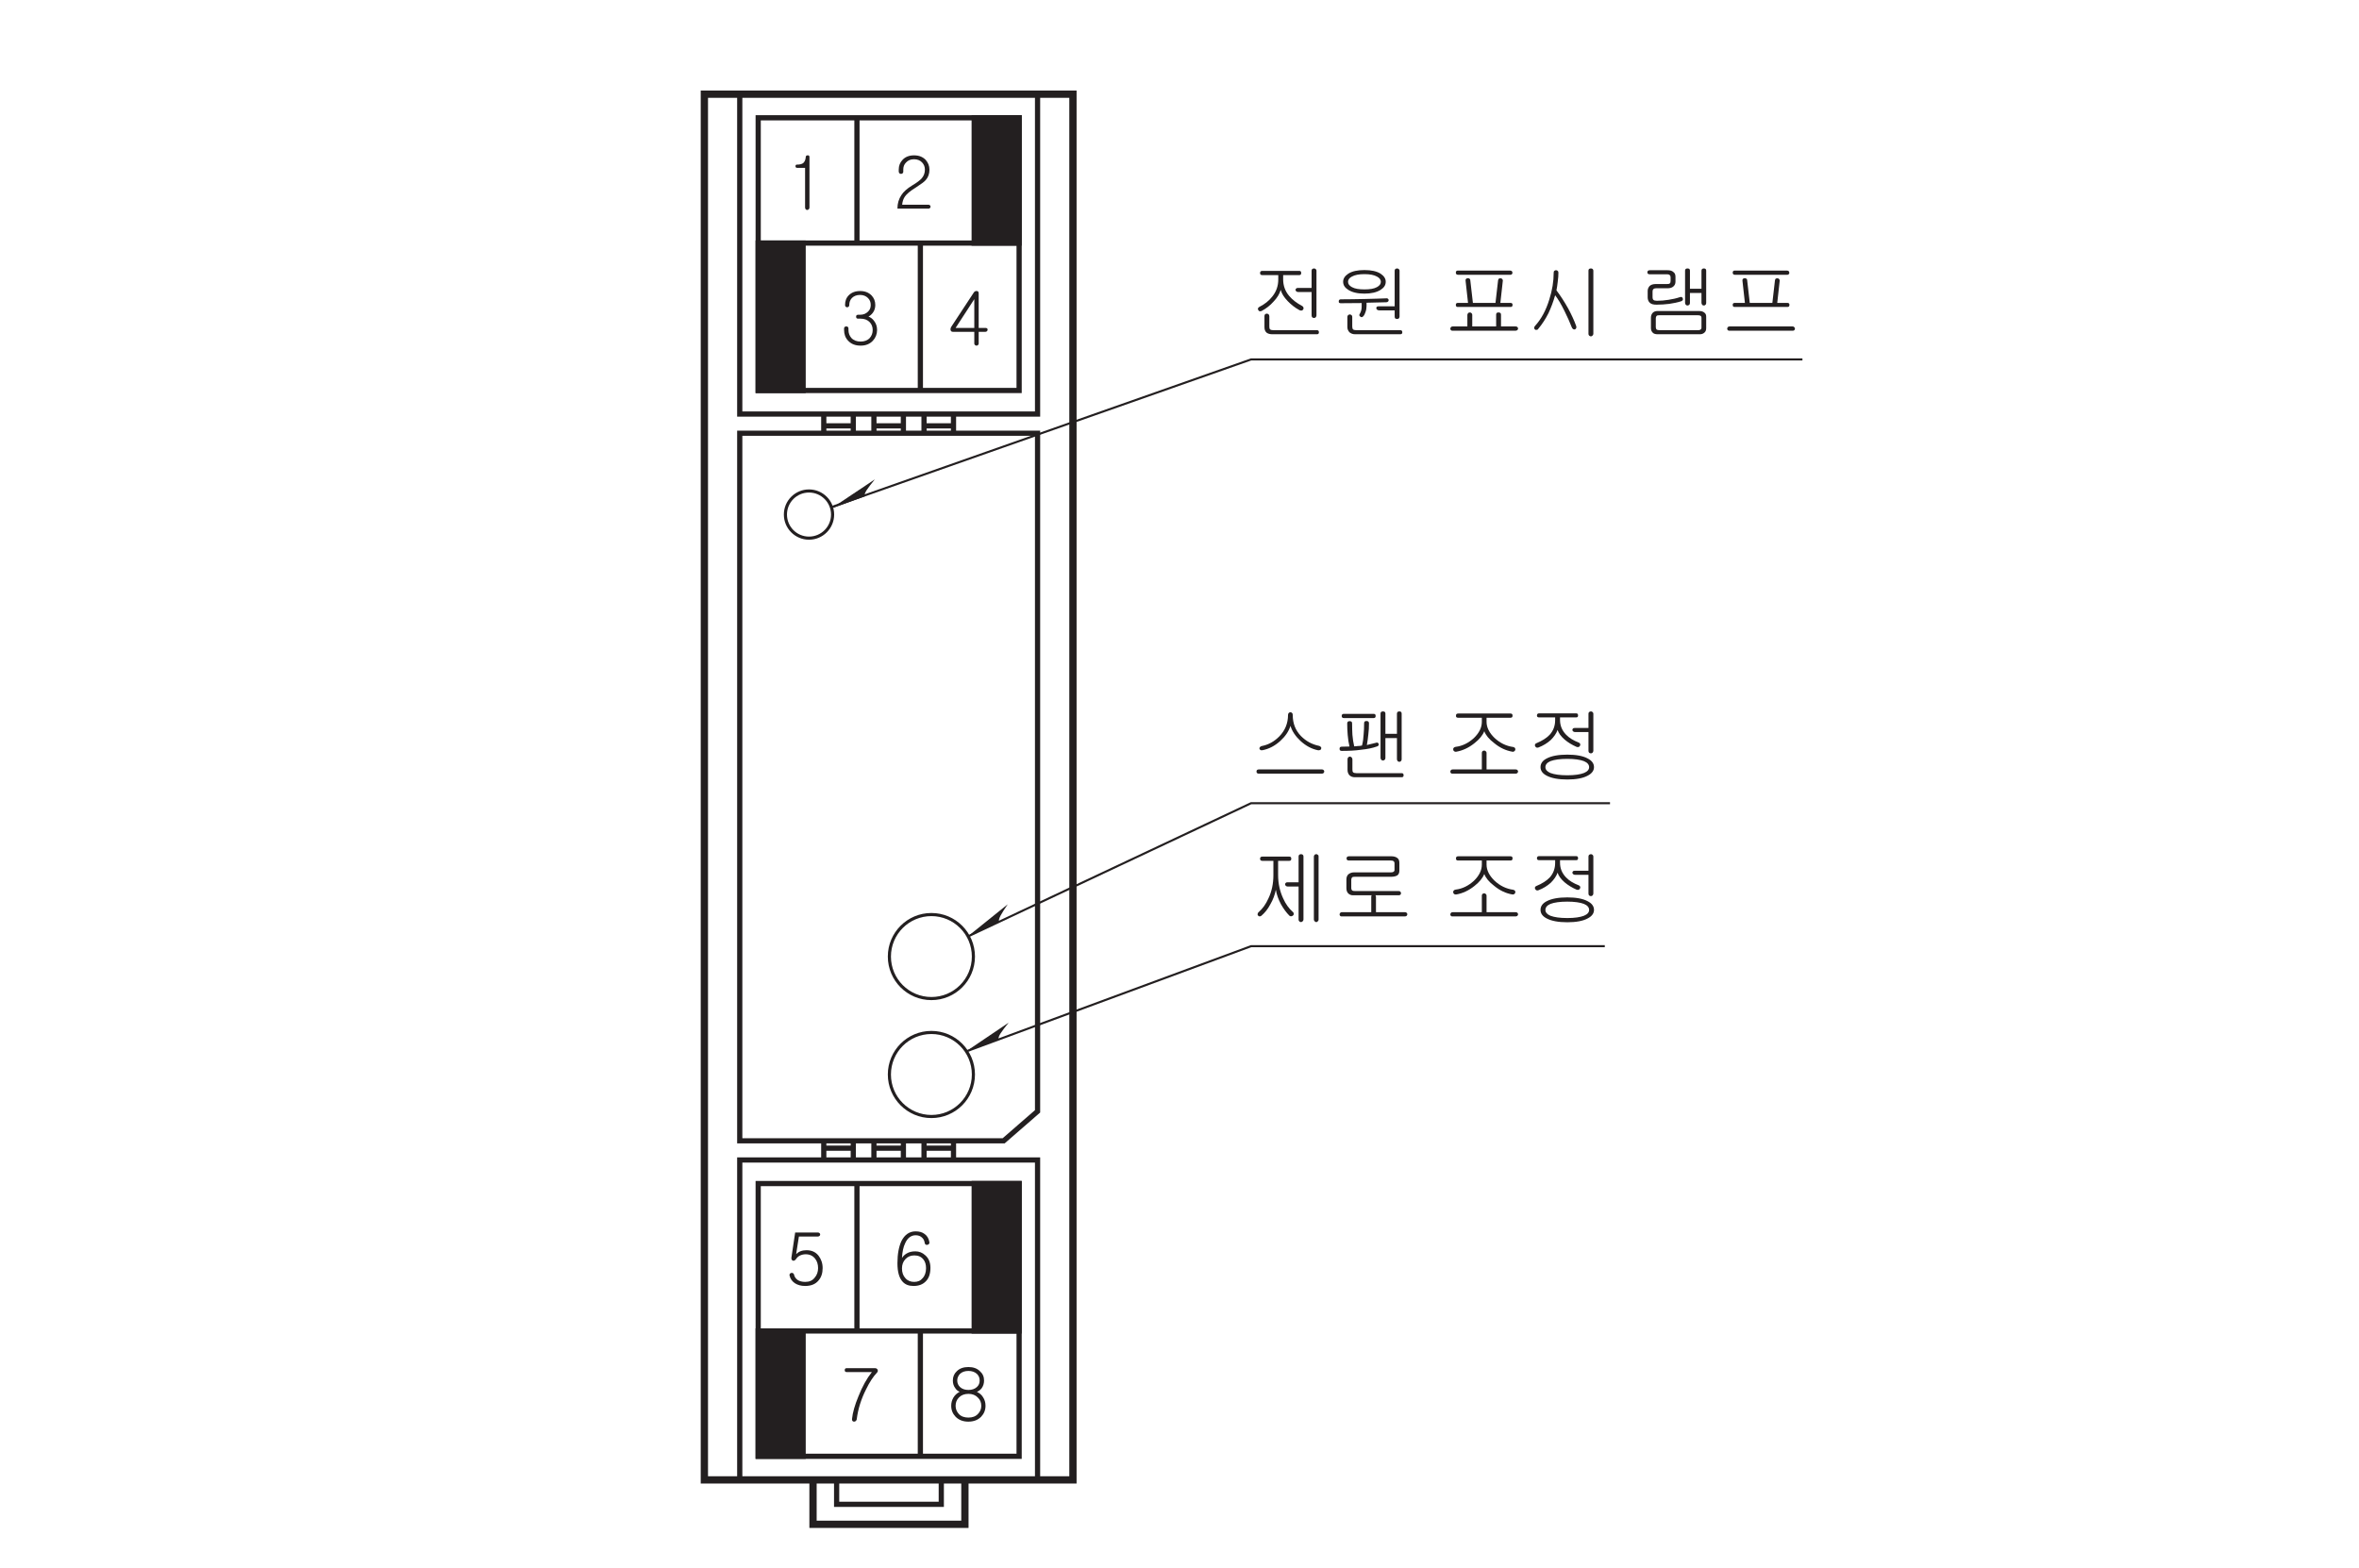 <?xml version="1.0" encoding="UTF-8"?>
<svg xmlns="http://www.w3.org/2000/svg" xmlns:xlink="http://www.w3.org/1999/xlink" width="226.77pt" height="150.73pt" viewBox="0 0 226.77 150.73" version="1.2">
<defs>
<g>
<symbol overflow="visible" id="glyph0-0">
<path style="stroke:none;" d="M 1.594 -0.469 L 6.391 -0.469 L 6.391 -5.266 L 1.594 -5.266 Z M 6.781 -0.078 L 1.203 -0.078 L 1.203 -5.656 L 6.781 -5.656 Z M 6.781 -0.078 "/>
</symbol>
<symbol overflow="visible" id="glyph0-1">
<path style="stroke:none;" d="M 3.844 -5.984 C 3.875 -6.016 3.938 -6.047 4 -6.047 C 4.062 -6.047 4.109 -6.016 4.141 -5.984 C 4.203 -5.938 4.219 -5.859 4.219 -5.781 C 4.219 -4.969 4.484 -4.297 5.016 -3.75 C 5.5 -3.266 6.062 -2.953 6.75 -2.812 C 6.812 -2.797 6.875 -2.766 6.922 -2.703 C 6.969 -2.656 6.969 -2.609 6.953 -2.562 C 6.953 -2.484 6.922 -2.453 6.859 -2.422 C 6.797 -2.391 6.719 -2.375 6.641 -2.391 C 6.031 -2.516 5.484 -2.812 4.969 -3.281 C 4.484 -3.734 4.156 -4.219 4 -4.734 C 3.828 -4.203 3.516 -3.734 3.016 -3.281 C 2.5 -2.812 1.938 -2.516 1.297 -2.391 C 1.219 -2.375 1.156 -2.391 1.109 -2.422 C 1.062 -2.453 1.031 -2.484 1.016 -2.547 C 1.016 -2.609 1.031 -2.656 1.062 -2.688 C 1.109 -2.75 1.172 -2.781 1.25 -2.797 C 1.891 -2.922 2.453 -3.234 2.938 -3.734 C 3.484 -4.297 3.766 -4.984 3.766 -5.797 C 3.766 -5.875 3.797 -5.938 3.844 -5.984 Z M 7.188 -0.484 C 7.219 -0.453 7.25 -0.406 7.25 -0.344 C 7.25 -0.297 7.219 -0.25 7.188 -0.203 C 7.141 -0.172 7.094 -0.141 7.031 -0.141 L 0.969 -0.141 C 0.812 -0.141 0.734 -0.203 0.734 -0.344 C 0.734 -0.484 0.812 -0.547 0.969 -0.547 L 7.016 -0.547 C 7.094 -0.547 7.141 -0.531 7.188 -0.484 Z M 7.188 -0.484 "/>
</symbol>
<symbol overflow="visible" id="glyph0-2">
<path style="stroke:none;" d="M 4.203 -5.688 C 4.203 -5.547 4.141 -5.484 4 -5.484 L 1.156 -5.484 C 1.016 -5.484 0.938 -5.547 0.938 -5.688 C 0.938 -5.828 1.016 -5.891 1.156 -5.891 L 4 -5.891 C 4.141 -5.891 4.203 -5.828 4.203 -5.688 Z M 1.688 -5.188 C 1.859 -5.188 1.938 -5.125 1.938 -4.984 C 1.938 -4.578 1.953 -4.219 1.969 -3.875 C 2 -3.484 2.062 -3.109 2.141 -2.766 C 2.25 -2.766 2.359 -2.781 2.484 -2.797 C 2.625 -2.797 2.75 -2.812 2.891 -2.844 C 2.984 -3.203 3.031 -3.562 3.047 -3.906 C 3.078 -4.219 3.094 -4.578 3.094 -5 C 3.094 -5.141 3.172 -5.203 3.328 -5.203 C 3.484 -5.203 3.562 -5.125 3.562 -4.984 C 3.562 -4.609 3.547 -4.25 3.5 -3.922 C 3.469 -3.594 3.422 -3.25 3.359 -2.891 L 3.594 -2.953 C 3.75 -2.984 3.859 -3.016 3.922 -3.031 C 4.031 -3.062 4.141 -3.078 4.234 -3.109 C 4.297 -3.141 4.359 -3.141 4.406 -3.109 C 4.453 -3.078 4.484 -3.047 4.5 -2.984 C 4.5 -2.938 4.5 -2.891 4.469 -2.844 C 4.438 -2.797 4.391 -2.766 4.312 -2.75 C 3.922 -2.609 3.422 -2.5 2.797 -2.438 C 2.25 -2.359 1.625 -2.328 0.953 -2.328 C 0.797 -2.328 0.734 -2.391 0.734 -2.531 C 0.734 -2.672 0.797 -2.734 0.953 -2.734 L 1.688 -2.75 C 1.609 -3.094 1.547 -3.453 1.516 -3.859 C 1.484 -4.219 1.469 -4.594 1.469 -4.969 C 1.469 -5.109 1.547 -5.188 1.688 -5.188 Z M 6.484 -6.125 C 6.641 -6.125 6.703 -6.047 6.703 -5.906 L 6.703 -1.531 C 6.703 -1.453 6.688 -1.391 6.625 -1.344 C 6.594 -1.297 6.547 -1.281 6.484 -1.281 C 6.422 -1.281 6.359 -1.297 6.328 -1.344 C 6.281 -1.391 6.25 -1.438 6.25 -1.531 L 6.25 -3.562 L 5.141 -3.562 L 5.141 -1.656 C 5.141 -1.578 5.125 -1.516 5.062 -1.469 C 5.016 -1.422 4.969 -1.406 4.906 -1.406 C 4.844 -1.406 4.797 -1.422 4.75 -1.469 C 4.703 -1.516 4.672 -1.578 4.672 -1.656 L 4.672 -5.922 C 4.672 -6.062 4.766 -6.125 4.906 -6.125 C 5.062 -6.125 5.141 -6.062 5.141 -5.922 L 5.141 -3.969 L 6.25 -3.969 L 6.25 -5.906 C 6.25 -6.047 6.328 -6.125 6.484 -6.125 Z M 1.969 -0.547 C 1.969 -0.406 1.984 -0.312 2.047 -0.266 C 2.094 -0.219 2.203 -0.188 2.344 -0.188 L 6.703 -0.188 C 6.828 -0.188 6.891 -0.125 6.891 0.016 C 6.891 0.141 6.828 0.203 6.703 0.203 L 2.203 0.203 C 1.984 0.203 1.828 0.141 1.688 0.016 C 1.562 -0.125 1.5 -0.281 1.5 -0.516 L 1.5 -1.516 C 1.5 -1.594 1.516 -1.656 1.562 -1.703 C 1.609 -1.75 1.656 -1.781 1.734 -1.781 C 1.781 -1.781 1.844 -1.75 1.891 -1.703 C 1.938 -1.656 1.969 -1.594 1.969 -1.516 Z M 1.969 -0.547 "/>
</symbol>
<symbol overflow="visible" id="glyph0-3">
<path style="stroke:none;" d=""/>
</symbol>
<symbol overflow="visible" id="glyph0-4">
<path style="stroke:none;" d="M 6.719 -5.719 C 6.719 -5.578 6.656 -5.516 6.516 -5.516 L 4.219 -5.516 L 4.219 -5.125 C 4.219 -4.578 4.484 -4.062 4.984 -3.578 C 5.5 -3.094 6.094 -2.797 6.781 -2.703 C 6.844 -2.688 6.906 -2.656 6.953 -2.609 C 6.984 -2.562 6.984 -2.5 6.984 -2.438 C 6.969 -2.375 6.938 -2.328 6.891 -2.297 C 6.828 -2.25 6.781 -2.234 6.703 -2.25 C 6.078 -2.359 5.5 -2.625 4.953 -3.078 C 4.453 -3.453 4.141 -3.844 4 -4.219 C 3.844 -3.828 3.531 -3.438 3.047 -3.062 C 2.5 -2.625 1.922 -2.359 1.312 -2.25 C 1.234 -2.234 1.156 -2.25 1.109 -2.297 C 1.047 -2.328 1.031 -2.375 1.016 -2.438 C 1 -2.5 1.016 -2.562 1.047 -2.609 C 1.094 -2.672 1.156 -2.703 1.25 -2.719 C 1.906 -2.797 2.484 -3.094 3 -3.562 C 3.516 -4.062 3.766 -4.578 3.766 -5.125 L 3.766 -5.516 L 1.484 -5.516 C 1.344 -5.516 1.266 -5.578 1.281 -5.719 C 1.281 -5.859 1.344 -5.922 1.5 -5.922 L 6.516 -5.922 C 6.656 -5.922 6.719 -5.859 6.719 -5.719 Z M 3.844 -2.312 C 3.875 -2.344 3.938 -2.359 4 -2.359 C 4.062 -2.359 4.109 -2.328 4.141 -2.297 C 4.203 -2.25 4.219 -2.203 4.219 -2.125 L 4.219 -0.547 L 7.016 -0.547 C 7.094 -0.547 7.141 -0.531 7.188 -0.484 C 7.219 -0.453 7.25 -0.406 7.25 -0.344 C 7.25 -0.297 7.219 -0.25 7.188 -0.203 C 7.141 -0.172 7.094 -0.141 7.031 -0.141 L 0.906 -0.141 C 0.844 -0.141 0.812 -0.172 0.781 -0.203 C 0.75 -0.25 0.734 -0.297 0.734 -0.344 C 0.75 -0.406 0.766 -0.453 0.797 -0.484 C 0.844 -0.531 0.891 -0.547 0.969 -0.547 L 3.766 -0.547 L 3.766 -2.156 C 3.766 -2.219 3.797 -2.281 3.844 -2.312 Z M 3.844 -2.312 "/>
</symbol>
<symbol overflow="visible" id="glyph0-5">
<path style="stroke:none;" d="M 5.031 -5.734 C 5.031 -5.609 4.969 -5.547 4.844 -5.547 L 3.297 -5.547 L 3.297 -5.297 C 3.297 -4.766 3.484 -4.297 3.875 -3.891 C 4.172 -3.578 4.578 -3.328 5.109 -3.125 C 5.172 -3.094 5.219 -3.047 5.234 -3 C 5.25 -2.938 5.25 -2.875 5.219 -2.828 C 5.188 -2.766 5.141 -2.734 5.094 -2.703 C 5.016 -2.688 4.938 -2.688 4.875 -2.719 C 4.453 -2.906 4.062 -3.141 3.734 -3.422 C 3.375 -3.734 3.156 -4.047 3.062 -4.344 C 2.938 -4 2.719 -3.688 2.406 -3.375 C 2.078 -3.078 1.672 -2.828 1.219 -2.656 C 1.141 -2.625 1.078 -2.641 1.016 -2.656 C 0.969 -2.688 0.938 -2.719 0.906 -2.781 C 0.875 -2.828 0.875 -2.875 0.891 -2.938 C 0.906 -3 0.953 -3.031 1.016 -3.062 C 1.578 -3.297 2 -3.562 2.297 -3.875 C 2.656 -4.266 2.828 -4.75 2.828 -5.281 L 2.828 -5.547 L 1.297 -5.547 C 1.141 -5.547 1.078 -5.609 1.078 -5.734 C 1.078 -5.875 1.156 -5.938 1.297 -5.938 L 4.844 -5.938 C 4.969 -5.938 5.031 -5.875 5.031 -5.734 Z M 6.422 -2.156 C 6.375 -2.109 6.328 -2.094 6.266 -2.094 C 6.203 -2.094 6.141 -2.109 6.094 -2.156 C 6.047 -2.203 6.031 -2.266 6.031 -2.344 L 6.031 -4.141 L 4.75 -4.141 C 4.656 -4.141 4.609 -4.156 4.562 -4.203 C 4.516 -4.234 4.5 -4.281 4.484 -4.328 C 4.484 -4.391 4.5 -4.438 4.547 -4.484 C 4.578 -4.516 4.625 -4.531 4.703 -4.531 L 6.031 -4.531 L 6.031 -5.891 C 6.031 -5.969 6.047 -6.016 6.094 -6.062 C 6.141 -6.094 6.203 -6.125 6.266 -6.125 C 6.328 -6.125 6.375 -6.109 6.422 -6.062 C 6.469 -6.031 6.5 -5.969 6.5 -5.906 L 6.5 -2.344 C 6.5 -2.266 6.469 -2.203 6.422 -2.156 Z M 5.938 -1.609 C 6.344 -1.406 6.562 -1.125 6.562 -0.766 C 6.562 -0.422 6.344 -0.141 5.938 0.062 C 5.5 0.297 4.844 0.422 4 0.422 C 3.141 0.422 2.484 0.297 2.031 0.062 C 1.625 -0.141 1.422 -0.422 1.422 -0.766 C 1.422 -1.125 1.625 -1.406 2.031 -1.609 C 2.484 -1.844 3.141 -1.969 4 -1.969 C 4.844 -1.969 5.5 -1.844 5.938 -1.609 Z M 2.375 -1.344 C 2.047 -1.203 1.891 -1 1.891 -0.766 C 1.891 -0.531 2.047 -0.344 2.375 -0.203 C 2.75 -0.062 3.281 0.016 4 0.016 C 4.688 0.016 5.234 -0.062 5.594 -0.203 C 5.938 -0.344 6.094 -0.531 6.094 -0.766 C 6.094 -1 5.938 -1.203 5.594 -1.344 C 5.234 -1.484 4.688 -1.562 4 -1.562 C 3.281 -1.562 2.75 -1.484 2.375 -1.344 Z M 2.375 -1.344 "/>
</symbol>
<symbol overflow="visible" id="glyph0-6">
<path style="stroke:none;" d="M 5.031 -5.688 C 5.031 -5.547 4.969 -5.484 4.844 -5.484 L 3.297 -5.484 L 3.297 -5.078 C 3.297 -4.484 3.484 -3.938 3.875 -3.484 C 4.172 -3.125 4.594 -2.797 5.125 -2.516 C 5.203 -2.469 5.234 -2.422 5.25 -2.359 C 5.266 -2.297 5.266 -2.25 5.234 -2.203 C 5.203 -2.141 5.156 -2.094 5.094 -2.078 C 5.016 -2.062 4.938 -2.078 4.875 -2.109 C 4.438 -2.344 4.062 -2.641 3.734 -2.984 C 3.375 -3.359 3.156 -3.703 3.062 -4.062 C 2.953 -3.672 2.719 -3.297 2.375 -2.938 C 2.047 -2.562 1.656 -2.266 1.219 -2.031 C 1.156 -2 1.078 -2 1.016 -2.016 C 0.969 -2.031 0.938 -2.062 0.906 -2.125 C 0.875 -2.172 0.859 -2.234 0.875 -2.281 C 0.891 -2.344 0.938 -2.375 1 -2.422 C 1.531 -2.688 1.953 -3.031 2.266 -3.438 C 2.641 -3.906 2.828 -4.453 2.828 -5.062 L 2.828 -5.484 L 1.297 -5.484 C 1.141 -5.484 1.078 -5.547 1.078 -5.688 C 1.078 -5.828 1.156 -5.891 1.297 -5.891 L 4.844 -5.891 C 4.969 -5.891 5.031 -5.828 5.031 -5.688 Z M 6.422 -1.422 C 6.375 -1.391 6.328 -1.359 6.266 -1.359 C 6.203 -1.359 6.141 -1.391 6.094 -1.422 C 6.047 -1.484 6.031 -1.531 6.031 -1.609 L 6.031 -3.859 L 4.75 -3.859 C 4.656 -3.859 4.609 -3.875 4.562 -3.922 C 4.516 -3.953 4.5 -4 4.484 -4.062 C 4.484 -4.109 4.5 -4.156 4.547 -4.188 C 4.578 -4.234 4.625 -4.25 4.703 -4.25 L 6.031 -4.25 L 6.031 -5.906 C 6.031 -5.969 6.047 -6.031 6.094 -6.062 C 6.141 -6.109 6.203 -6.125 6.266 -6.125 C 6.328 -6.125 6.375 -6.109 6.422 -6.062 C 6.469 -6.031 6.5 -5.984 6.5 -5.922 L 6.5 -1.609 C 6.5 -1.531 6.469 -1.484 6.422 -1.422 Z M 1.969 -0.547 C 1.969 -0.406 1.984 -0.312 2.047 -0.266 C 2.094 -0.219 2.203 -0.188 2.344 -0.188 L 6.547 -0.188 C 6.672 -0.188 6.734 -0.125 6.734 0.016 C 6.734 0.141 6.672 0.203 6.547 0.203 L 2.266 0.203 C 2.031 0.203 1.844 0.156 1.703 0.047 C 1.562 -0.078 1.5 -0.25 1.5 -0.484 L 1.5 -1.531 C 1.5 -1.609 1.516 -1.672 1.562 -1.719 C 1.609 -1.75 1.656 -1.781 1.734 -1.781 C 1.781 -1.781 1.844 -1.75 1.891 -1.719 C 1.938 -1.672 1.969 -1.609 1.969 -1.531 Z M 1.969 -0.547 "/>
</symbol>
<symbol overflow="visible" id="glyph0-7">
<path style="stroke:none;" d="M 4.672 -5.625 C 5 -5.406 5.172 -5.156 5.172 -4.844 C 5.172 -4.516 5 -4.266 4.672 -4.062 C 4.297 -3.828 3.781 -3.703 3.125 -3.703 C 2.453 -3.703 1.953 -3.828 1.578 -4.062 C 1.25 -4.266 1.078 -4.516 1.078 -4.844 C 1.078 -5.156 1.25 -5.406 1.578 -5.625 C 1.953 -5.859 2.453 -5.969 3.125 -5.969 C 3.781 -5.969 4.297 -5.859 4.672 -5.625 Z M 1.922 -5.344 C 1.672 -5.219 1.547 -5.031 1.547 -4.844 C 1.547 -4.625 1.672 -4.469 1.922 -4.328 C 2.203 -4.172 2.594 -4.109 3.125 -4.109 C 3.656 -4.109 4.047 -4.172 4.328 -4.328 C 4.578 -4.469 4.703 -4.625 4.703 -4.844 C 4.703 -5.031 4.578 -5.219 4.328 -5.344 C 4.047 -5.5 3.656 -5.578 3.125 -5.578 C 2.594 -5.578 2.203 -5.5 1.922 -5.344 Z M 0.844 -2.781 C 0.703 -2.781 0.641 -2.844 0.656 -2.969 C 0.656 -3.094 0.734 -3.156 0.859 -3.156 C 1.578 -3.156 2.344 -3.172 3.172 -3.188 C 4.047 -3.203 4.719 -3.234 5.203 -3.25 C 5.281 -3.266 5.328 -3.25 5.375 -3.219 C 5.422 -3.188 5.453 -3.141 5.453 -3.078 C 5.453 -3.031 5.438 -2.984 5.406 -2.953 C 5.359 -2.906 5.312 -2.875 5.25 -2.875 L 3.328 -2.828 L 3.328 -2.516 C 3.328 -2.328 3.297 -2.125 3.234 -1.953 C 3.172 -1.766 3.109 -1.625 3.016 -1.531 C 2.922 -1.422 2.812 -1.406 2.719 -1.5 C 2.609 -1.578 2.609 -1.672 2.688 -1.781 C 2.734 -1.859 2.781 -1.969 2.812 -2.078 C 2.844 -2.188 2.859 -2.312 2.859 -2.453 L 2.859 -2.797 Z M 6.422 -1.312 C 6.375 -1.281 6.328 -1.266 6.266 -1.266 C 6.203 -1.266 6.141 -1.281 6.094 -1.312 C 6.047 -1.359 6.031 -1.422 6.031 -1.5 L 6.031 -2.094 L 4.531 -2.094 C 4.453 -2.094 4.391 -2.125 4.344 -2.156 C 4.297 -2.203 4.266 -2.25 4.266 -2.297 C 4.266 -2.359 4.281 -2.406 4.312 -2.438 C 4.359 -2.469 4.422 -2.484 4.484 -2.484 L 6.031 -2.484 L 6.031 -5.906 C 6.031 -5.969 6.047 -6.031 6.094 -6.062 C 6.141 -6.109 6.203 -6.125 6.266 -6.125 C 6.328 -6.125 6.375 -6.109 6.422 -6.062 C 6.469 -6.031 6.5 -5.984 6.5 -5.922 L 6.5 -1.5 C 6.5 -1.422 6.469 -1.359 6.422 -1.312 Z M 1.953 -0.547 C 1.953 -0.406 1.984 -0.312 2.031 -0.266 C 2.078 -0.219 2.188 -0.188 2.344 -0.188 L 6.562 -0.188 C 6.703 -0.188 6.766 -0.125 6.766 0.016 C 6.766 0.141 6.703 0.203 6.562 0.203 L 2.234 0.203 C 2.016 0.203 1.844 0.141 1.688 0.016 C 1.562 -0.125 1.484 -0.281 1.484 -0.484 L 1.484 -1.469 C 1.484 -1.547 1.516 -1.594 1.562 -1.641 C 1.594 -1.672 1.656 -1.703 1.719 -1.703 C 1.781 -1.703 1.844 -1.672 1.875 -1.641 C 1.938 -1.594 1.953 -1.547 1.953 -1.469 Z M 1.953 -0.547 "/>
</symbol>
<symbol overflow="visible" id="glyph0-8">
<path style="stroke:none;" d="M 6.719 -2.625 C 6.719 -2.484 6.656 -2.422 6.531 -2.422 L 1.438 -2.422 C 1.328 -2.422 1.266 -2.484 1.266 -2.625 C 1.266 -2.75 1.328 -2.812 1.469 -2.812 L 2.438 -2.812 L 2.203 -4.938 C 2.188 -5.016 2.203 -5.062 2.25 -5.125 C 2.281 -5.156 2.344 -5.172 2.406 -5.188 C 2.453 -5.188 2.516 -5.172 2.562 -5.156 C 2.625 -5.109 2.656 -5.062 2.656 -4.984 L 2.906 -2.812 L 5.078 -2.812 L 5.328 -4.984 C 5.344 -5.047 5.359 -5.109 5.406 -5.141 C 5.469 -5.172 5.516 -5.188 5.578 -5.172 C 5.641 -5.172 5.688 -5.156 5.719 -5.109 C 5.766 -5.062 5.797 -5 5.781 -4.922 L 5.547 -2.812 L 6.516 -2.812 C 6.656 -2.812 6.719 -2.75 6.719 -2.625 Z M 6.656 -5.859 C 6.688 -5.828 6.703 -5.766 6.703 -5.719 C 6.719 -5.656 6.703 -5.609 6.656 -5.578 C 6.625 -5.531 6.578 -5.516 6.516 -5.516 L 1.484 -5.516 C 1.344 -5.516 1.266 -5.578 1.266 -5.719 C 1.266 -5.859 1.328 -5.922 1.484 -5.922 L 6.484 -5.922 C 6.547 -5.922 6.609 -5.891 6.656 -5.859 Z M 2.453 -1.828 C 2.484 -1.875 2.547 -1.891 2.625 -1.891 C 2.672 -1.891 2.734 -1.875 2.766 -1.828 C 2.828 -1.781 2.844 -1.734 2.844 -1.656 L 2.844 -0.547 L 5.141 -0.547 L 5.141 -1.688 C 5.141 -1.828 5.219 -1.906 5.375 -1.891 C 5.531 -1.891 5.609 -1.828 5.609 -1.672 L 5.609 -0.547 L 7.016 -0.547 C 7.094 -0.547 7.141 -0.531 7.188 -0.484 C 7.219 -0.453 7.25 -0.406 7.25 -0.344 C 7.25 -0.297 7.219 -0.25 7.188 -0.203 C 7.141 -0.172 7.094 -0.141 7.031 -0.141 L 0.906 -0.141 C 0.844 -0.141 0.812 -0.172 0.781 -0.203 C 0.75 -0.25 0.734 -0.297 0.734 -0.344 C 0.75 -0.406 0.766 -0.453 0.797 -0.484 C 0.844 -0.531 0.891 -0.547 0.969 -0.547 L 2.375 -0.547 L 2.375 -1.656 C 2.375 -1.734 2.406 -1.781 2.453 -1.828 Z M 2.453 -1.828 "/>
</symbol>
<symbol overflow="visible" id="glyph0-9">
<path style="stroke:none;" d="M 2.75 -5.891 C 2.797 -5.938 2.844 -5.953 2.922 -5.953 C 2.969 -5.953 3.031 -5.938 3.062 -5.891 C 3.125 -5.859 3.141 -5.797 3.141 -5.719 C 3.141 -5.469 3.125 -5.188 3.078 -4.859 C 3.047 -4.547 3 -4.266 2.953 -4.016 C 3.344 -3.5 3.719 -2.922 4.078 -2.281 C 4.406 -1.672 4.656 -1.125 4.844 -0.609 C 4.875 -0.531 4.875 -0.453 4.859 -0.406 C 4.828 -0.328 4.797 -0.297 4.734 -0.266 C 4.688 -0.25 4.625 -0.25 4.578 -0.281 C 4.516 -0.312 4.469 -0.375 4.438 -0.438 C 4.234 -0.953 4 -1.484 3.734 -2.016 C 3.406 -2.688 3.094 -3.203 2.828 -3.547 C 2.641 -2.891 2.422 -2.328 2.188 -1.828 C 1.922 -1.297 1.594 -0.781 1.188 -0.297 C 1.156 -0.234 1.094 -0.219 1.031 -0.219 C 0.969 -0.203 0.922 -0.219 0.875 -0.266 C 0.844 -0.297 0.812 -0.344 0.812 -0.406 C 0.812 -0.484 0.844 -0.547 0.891 -0.594 C 1.5 -1.266 1.953 -2.109 2.266 -3.141 C 2.547 -4.016 2.688 -4.875 2.688 -5.719 C 2.688 -5.797 2.703 -5.859 2.75 -5.891 Z M 6.422 0.328 C 6.375 0.375 6.328 0.406 6.266 0.406 C 6.203 0.406 6.141 0.375 6.094 0.328 C 6.047 0.281 6.031 0.234 6.031 0.156 L 6.031 -5.922 C 6.031 -5.984 6.047 -6.031 6.094 -6.078 C 6.141 -6.109 6.203 -6.125 6.266 -6.125 C 6.328 -6.125 6.375 -6.109 6.422 -6.078 C 6.469 -6.031 6.5 -5.984 6.5 -5.922 L 6.5 0.156 C 6.5 0.234 6.469 0.281 6.422 0.328 Z M 6.422 0.328 "/>
</symbol>
<symbol overflow="visible" id="glyph0-10">
<path style="stroke:none;" d="M 3.547 -5.781 C 3.688 -5.688 3.75 -5.531 3.75 -5.328 L 3.75 -4.859 C 3.75 -4.656 3.688 -4.516 3.547 -4.391 C 3.406 -4.266 3.219 -4.219 2.984 -4.219 L 1.875 -4.219 C 1.766 -4.219 1.688 -4.188 1.625 -4.141 C 1.578 -4.094 1.547 -4.016 1.547 -3.922 L 1.547 -3.391 C 1.547 -3.234 1.578 -3.141 1.641 -3.094 C 1.703 -3.047 1.797 -3.016 1.969 -3.016 C 2.328 -3.016 2.703 -3.047 3.078 -3.109 C 3.484 -3.172 3.844 -3.25 4.156 -3.359 C 4.219 -3.391 4.297 -3.391 4.344 -3.375 C 4.406 -3.344 4.438 -3.312 4.453 -3.25 C 4.484 -3.188 4.469 -3.141 4.453 -3.094 C 4.422 -3.031 4.375 -3 4.297 -2.969 C 3.953 -2.859 3.578 -2.781 3.156 -2.719 C 2.75 -2.672 2.344 -2.641 1.938 -2.641 C 1.641 -2.641 1.438 -2.688 1.297 -2.812 C 1.156 -2.938 1.078 -3.109 1.078 -3.344 L 1.078 -3.969 C 1.078 -4.156 1.156 -4.312 1.266 -4.438 C 1.406 -4.562 1.594 -4.625 1.844 -4.625 L 2.938 -4.625 C 3.078 -4.625 3.156 -4.641 3.203 -4.688 C 3.25 -4.719 3.281 -4.797 3.281 -4.906 L 3.281 -5.281 C 3.281 -5.375 3.25 -5.438 3.203 -5.484 C 3.156 -5.531 3.078 -5.562 2.984 -5.562 L 1.281 -5.562 C 1.125 -5.562 1.047 -5.625 1.047 -5.75 C 1.047 -5.891 1.141 -5.953 1.297 -5.953 L 2.984 -5.953 C 3.219 -5.953 3.422 -5.906 3.547 -5.781 Z M 6.484 -6.125 C 6.641 -6.125 6.703 -6.047 6.703 -5.906 L 6.703 -2.812 C 6.703 -2.734 6.688 -2.672 6.625 -2.625 C 6.594 -2.578 6.547 -2.562 6.484 -2.562 C 6.422 -2.562 6.359 -2.578 6.328 -2.625 C 6.281 -2.672 6.25 -2.734 6.25 -2.812 L 6.25 -3.766 L 5.141 -3.766 L 5.141 -2.812 C 5.141 -2.734 5.125 -2.672 5.062 -2.625 C 5.016 -2.578 4.969 -2.562 4.906 -2.562 C 4.844 -2.562 4.797 -2.578 4.75 -2.625 C 4.703 -2.672 4.672 -2.734 4.672 -2.812 L 4.672 -5.922 C 4.672 -6.062 4.766 -6.125 4.906 -6.125 C 5.062 -6.125 5.141 -6.062 5.141 -5.922 L 5.141 -4.172 L 6.25 -4.172 L 6.25 -5.906 C 6.25 -6.047 6.328 -6.125 6.484 -6.125 Z M 6.531 -1.875 C 6.656 -1.781 6.703 -1.656 6.703 -1.484 L 6.703 -0.391 C 6.703 -0.203 6.656 -0.062 6.531 0.047 C 6.406 0.156 6.266 0.203 6.094 0.203 L 2.031 0.203 C 1.828 0.203 1.656 0.156 1.562 0.047 C 1.453 -0.062 1.391 -0.203 1.391 -0.391 L 1.391 -1.391 C 1.391 -1.594 1.453 -1.734 1.562 -1.859 C 1.672 -1.969 1.828 -2.031 2.016 -2.031 L 6.016 -2.031 C 6.234 -2.031 6.406 -1.984 6.531 -1.875 Z M 6.156 -1.578 C 6.094 -1.609 6.016 -1.625 5.891 -1.625 L 2.188 -1.625 C 2.062 -1.625 1.984 -1.609 1.938 -1.562 C 1.891 -1.516 1.859 -1.438 1.859 -1.344 L 1.859 -0.469 C 1.859 -0.375 1.891 -0.297 1.938 -0.25 C 1.984 -0.219 2.078 -0.188 2.219 -0.188 L 5.906 -0.188 C 6.016 -0.188 6.109 -0.203 6.156 -0.25 C 6.219 -0.281 6.25 -0.344 6.25 -0.438 L 6.25 -1.359 C 6.25 -1.469 6.219 -1.531 6.156 -1.578 Z M 6.156 -1.578 "/>
</symbol>
<symbol overflow="visible" id="glyph0-11">
<path style="stroke:none;" d="M 6.719 -2.625 C 6.719 -2.484 6.656 -2.422 6.531 -2.422 L 1.438 -2.422 C 1.328 -2.422 1.266 -2.484 1.266 -2.625 C 1.266 -2.75 1.328 -2.812 1.469 -2.812 L 2.438 -2.812 L 2.203 -4.938 C 2.188 -5.016 2.203 -5.062 2.25 -5.125 C 2.281 -5.156 2.344 -5.172 2.406 -5.188 C 2.453 -5.188 2.516 -5.172 2.562 -5.156 C 2.625 -5.109 2.656 -5.062 2.656 -4.984 L 2.906 -2.812 L 5.078 -2.812 L 5.328 -4.984 C 5.344 -5.047 5.359 -5.109 5.406 -5.141 C 5.469 -5.172 5.516 -5.188 5.578 -5.172 C 5.641 -5.172 5.688 -5.156 5.719 -5.109 C 5.766 -5.062 5.797 -5 5.781 -4.922 L 5.547 -2.812 L 6.516 -2.812 C 6.656 -2.812 6.719 -2.75 6.719 -2.625 Z M 6.656 -5.859 C 6.688 -5.828 6.703 -5.766 6.703 -5.719 C 6.719 -5.656 6.703 -5.609 6.656 -5.578 C 6.625 -5.531 6.578 -5.516 6.516 -5.516 L 1.484 -5.516 C 1.344 -5.516 1.266 -5.578 1.266 -5.719 C 1.266 -5.859 1.328 -5.922 1.484 -5.922 L 6.484 -5.922 C 6.547 -5.922 6.609 -5.891 6.656 -5.859 Z M 7.172 -0.484 C 7.219 -0.453 7.234 -0.406 7.25 -0.344 C 7.25 -0.297 7.234 -0.25 7.203 -0.203 C 7.172 -0.172 7.125 -0.141 7.078 -0.141 L 0.906 -0.141 C 0.844 -0.141 0.812 -0.172 0.781 -0.203 C 0.75 -0.25 0.734 -0.297 0.734 -0.344 C 0.75 -0.406 0.766 -0.453 0.797 -0.484 C 0.844 -0.531 0.891 -0.547 0.969 -0.547 L 7.016 -0.547 C 7.078 -0.547 7.141 -0.531 7.172 -0.484 Z M 7.172 -0.484 "/>
</symbol>
<symbol overflow="visible" id="glyph0-12">
<path style="stroke:none;" d="M 4.078 -5.688 C 4.078 -5.547 4.016 -5.484 3.891 -5.484 L 2.812 -5.484 L 2.812 -4.125 C 2.812 -3.297 2.984 -2.547 3.297 -1.875 C 3.531 -1.344 3.844 -0.906 4.25 -0.547 C 4.297 -0.5 4.328 -0.453 4.312 -0.375 C 4.312 -0.312 4.297 -0.266 4.25 -0.234 C 4.188 -0.188 4.141 -0.156 4.078 -0.156 C 4.016 -0.141 3.953 -0.172 3.906 -0.203 C 3.609 -0.5 3.344 -0.859 3.094 -1.297 C 2.844 -1.766 2.672 -2.234 2.594 -2.703 C 2.5 -2.219 2.328 -1.75 2.062 -1.297 C 1.828 -0.844 1.531 -0.484 1.203 -0.203 C 1.156 -0.172 1.094 -0.141 1.031 -0.141 C 0.969 -0.156 0.922 -0.172 0.891 -0.219 C 0.844 -0.25 0.828 -0.312 0.844 -0.375 C 0.844 -0.438 0.875 -0.5 0.938 -0.547 C 1.328 -0.891 1.641 -1.328 1.875 -1.859 C 2.203 -2.531 2.359 -3.297 2.359 -4.109 L 2.359 -5.484 L 1.297 -5.484 C 1.156 -5.484 1.078 -5.547 1.078 -5.688 C 1.078 -5.828 1.156 -5.891 1.297 -5.891 L 3.891 -5.891 C 4.016 -5.891 4.078 -5.828 4.078 -5.688 Z M 4.844 -6.062 C 4.891 -6.109 4.938 -6.125 5.016 -6.125 C 5.062 -6.125 5.125 -6.109 5.172 -6.078 C 5.219 -6.047 5.25 -5.984 5.25 -5.922 L 5.25 0.156 C 5.25 0.234 5.219 0.281 5.172 0.328 C 5.125 0.375 5.062 0.406 5.016 0.406 C 4.938 0.406 4.891 0.375 4.844 0.328 C 4.797 0.281 4.781 0.234 4.781 0.156 L 4.781 -3.016 L 3.719 -3.016 C 3.641 -3.016 3.578 -3.047 3.547 -3.094 C 3.5 -3.125 3.484 -3.172 3.484 -3.219 C 3.484 -3.281 3.5 -3.328 3.547 -3.359 C 3.578 -3.406 3.641 -3.422 3.719 -3.422 L 4.781 -3.422 L 4.781 -5.906 C 4.781 -5.984 4.797 -6.031 4.844 -6.062 Z M 6.625 0.328 C 6.594 0.375 6.547 0.406 6.484 0.406 C 6.422 0.406 6.359 0.375 6.328 0.328 C 6.281 0.281 6.25 0.234 6.25 0.156 L 6.25 -5.906 C 6.25 -5.969 6.281 -6.031 6.328 -6.062 C 6.359 -6.109 6.422 -6.125 6.484 -6.125 C 6.547 -6.125 6.594 -6.109 6.625 -6.062 C 6.688 -6.031 6.703 -5.984 6.703 -5.922 L 6.703 0.156 C 6.703 0.234 6.688 0.281 6.625 0.328 Z M 6.625 0.328 "/>
</symbol>
<symbol overflow="visible" id="glyph0-13">
<path style="stroke:none;" d="M 6.297 -5.75 C 6.422 -5.656 6.484 -5.5 6.484 -5.281 L 6.484 -4.562 C 6.484 -4.344 6.422 -4.188 6.297 -4.094 C 6.172 -4.016 5.984 -3.953 5.719 -3.953 L 2.203 -3.953 C 2.078 -3.953 1.984 -3.938 1.938 -3.891 C 1.891 -3.844 1.859 -3.766 1.859 -3.656 L 1.859 -2.859 C 1.859 -2.766 1.891 -2.688 1.938 -2.641 C 2 -2.594 2.094 -2.578 2.234 -2.578 L 6.422 -2.578 C 6.484 -2.578 6.547 -2.562 6.578 -2.516 C 6.625 -2.469 6.641 -2.422 6.641 -2.375 C 6.641 -2.328 6.625 -2.281 6.594 -2.234 C 6.562 -2.203 6.5 -2.172 6.438 -2.172 L 4.172 -2.172 C 4.219 -2.141 4.234 -2.078 4.234 -2.031 L 4.234 -0.547 L 7.016 -0.547 C 7.094 -0.547 7.141 -0.531 7.188 -0.484 C 7.219 -0.453 7.25 -0.406 7.25 -0.344 C 7.25 -0.297 7.219 -0.25 7.188 -0.203 C 7.141 -0.172 7.094 -0.141 7.031 -0.141 L 0.906 -0.141 C 0.844 -0.141 0.812 -0.172 0.781 -0.203 C 0.75 -0.25 0.734 -0.297 0.734 -0.344 C 0.75 -0.406 0.766 -0.453 0.797 -0.484 C 0.844 -0.531 0.891 -0.547 0.969 -0.547 L 3.781 -0.547 L 3.781 -2.062 C 3.781 -2.109 3.797 -2.141 3.828 -2.172 L 2.031 -2.172 C 1.844 -2.172 1.688 -2.234 1.562 -2.359 C 1.453 -2.469 1.391 -2.641 1.391 -2.859 L 1.391 -3.703 C 1.391 -3.891 1.453 -4.062 1.562 -4.172 C 1.703 -4.297 1.891 -4.375 2.109 -4.375 L 5.656 -4.375 C 5.766 -4.375 5.859 -4.391 5.906 -4.422 C 5.984 -4.469 6.016 -4.516 6.016 -4.594 L 6.016 -5.234 C 6.016 -5.344 5.984 -5.406 5.922 -5.453 C 5.859 -5.5 5.766 -5.516 5.641 -5.516 L 1.641 -5.516 C 1.484 -5.516 1.406 -5.578 1.406 -5.719 C 1.406 -5.859 1.5 -5.922 1.641 -5.922 L 5.719 -5.922 C 5.969 -5.922 6.156 -5.859 6.297 -5.75 Z M 6.297 -5.75 "/>
</symbol>
<symbol overflow="visible" id="glyph1-0">
<path style="stroke:none;" d="M 1.391 -0.406 L 5.594 -0.406 L 5.594 -4.609 L 1.391 -4.609 Z M 5.938 -0.062 L 1.047 -0.062 L 1.047 -4.938 L 5.938 -4.938 Z M 5.938 -0.062 "/>
</symbol>
<symbol overflow="visible" id="glyph1-1">
<path style="stroke:none;" d="M 0.984 -4.078 C 0.984 -4.188 1.031 -4.234 1.125 -4.234 C 1.391 -4.234 1.578 -4.281 1.719 -4.375 C 1.859 -4.5 1.953 -4.688 1.969 -4.953 C 1.969 -5.062 2.031 -5.125 2.156 -5.125 C 2.266 -5.141 2.328 -5.078 2.328 -4.953 L 2.328 -0.125 C 2.328 -0.047 2.312 0.016 2.25 0.062 C 2.219 0.109 2.172 0.125 2.109 0.125 C 2.047 0.125 2 0.109 1.969 0.062 C 1.922 0.016 1.906 -0.047 1.906 -0.125 L 1.906 -3.922 L 1.156 -3.922 C 1.047 -3.922 0.984 -3.969 0.984 -4.078 Z M 0.984 -4.078 "/>
</symbol>
<symbol overflow="visible" id="glyph1-2">
<path style="stroke:none;" d="M 3.125 -4.703 C 3.359 -4.438 3.5 -4.125 3.5 -3.75 C 3.5 -3.344 3.375 -3.016 3.156 -2.766 C 3.016 -2.594 2.719 -2.375 2.281 -2.094 L 2.141 -2 C 1.656 -1.703 1.328 -1.422 1.156 -1.188 C 1 -0.969 0.906 -0.703 0.875 -0.375 L 3.406 -0.375 C 3.469 -0.375 3.516 -0.359 3.547 -0.328 C 3.578 -0.281 3.609 -0.234 3.609 -0.188 C 3.609 -0.125 3.578 -0.094 3.547 -0.062 C 3.516 -0.016 3.469 0 3.406 0 L 0.422 0 C 0.422 -0.5 0.547 -0.922 0.797 -1.297 C 1 -1.625 1.359 -1.938 1.844 -2.234 C 2.297 -2.5 2.594 -2.734 2.75 -2.906 C 2.953 -3.141 3.062 -3.422 3.062 -3.75 C 3.062 -4.031 2.969 -4.25 2.797 -4.438 C 2.609 -4.641 2.344 -4.75 2.016 -4.75 C 1.688 -4.75 1.438 -4.641 1.25 -4.438 C 1.062 -4.25 0.984 -4.031 0.984 -3.75 L 0.984 -3.562 C 0.984 -3.5 0.969 -3.438 0.922 -3.406 C 0.875 -3.359 0.828 -3.344 0.766 -3.344 C 0.703 -3.344 0.656 -3.359 0.609 -3.406 C 0.578 -3.438 0.547 -3.5 0.547 -3.578 L 0.547 -3.75 C 0.547 -4.141 0.672 -4.438 0.922 -4.703 C 1.188 -4.984 1.562 -5.125 2.016 -5.125 C 2.484 -5.125 2.844 -4.984 3.125 -4.703 Z M 3.125 -4.703 "/>
</symbol>
<symbol overflow="visible" id="glyph1-3">
<path style="stroke:none;" d="M 3.062 -4.703 C 3.297 -4.453 3.422 -4.156 3.422 -3.781 C 3.422 -3.5 3.344 -3.234 3.172 -3.016 C 3.047 -2.859 2.922 -2.75 2.766 -2.672 C 2.969 -2.594 3.156 -2.453 3.297 -2.266 C 3.5 -2 3.594 -1.719 3.594 -1.375 C 3.594 -0.984 3.453 -0.625 3.188 -0.344 C 2.891 -0.031 2.5 0.125 2.016 0.125 C 1.5 0.125 1.109 -0.031 0.812 -0.344 C 0.547 -0.625 0.422 -0.969 0.422 -1.375 L 0.422 -1.516 C 0.422 -1.578 0.438 -1.641 0.484 -1.672 C 0.531 -1.719 0.578 -1.719 0.641 -1.719 C 0.688 -1.719 0.734 -1.719 0.781 -1.672 C 0.828 -1.641 0.844 -1.578 0.844 -1.516 L 0.844 -1.375 C 0.844 -1.078 0.938 -0.828 1.125 -0.609 C 1.344 -0.375 1.641 -0.266 2.016 -0.266 C 2.375 -0.266 2.672 -0.375 2.891 -0.609 C 3.078 -0.828 3.172 -1.078 3.172 -1.375 C 3.172 -1.672 3.078 -1.938 2.875 -2.141 C 2.656 -2.359 2.375 -2.469 2 -2.469 L 1.766 -2.469 C 1.641 -2.469 1.578 -2.531 1.578 -2.656 C 1.578 -2.781 1.641 -2.844 1.766 -2.844 L 1.953 -2.844 C 2.281 -2.844 2.531 -2.953 2.719 -3.141 C 2.906 -3.312 2.984 -3.531 2.984 -3.781 C 2.984 -4.047 2.906 -4.266 2.719 -4.453 C 2.531 -4.641 2.281 -4.75 1.953 -4.75 C 1.625 -4.75 1.359 -4.641 1.172 -4.453 C 1 -4.266 0.922 -4.047 0.922 -3.781 C 0.922 -3.719 0.906 -3.656 0.859 -3.625 C 0.812 -3.578 0.766 -3.562 0.719 -3.562 C 0.656 -3.562 0.609 -3.578 0.578 -3.625 C 0.531 -3.656 0.516 -3.719 0.516 -3.781 C 0.516 -4.156 0.625 -4.469 0.875 -4.719 C 1.141 -4.984 1.5 -5.125 1.969 -5.125 C 2.422 -5.125 2.781 -4.984 3.062 -4.703 Z M 3.062 -4.703 "/>
</symbol>
<symbol overflow="visible" id="glyph1-4">
<path style="stroke:none;" d="M 0.781 -1.578 L 2.578 -1.578 L 2.578 -4.344 Z M 2.812 -5.125 C 2.938 -5.125 3 -5.047 3 -4.891 L 3 -1.578 L 3.672 -1.578 C 3.719 -1.578 3.766 -1.562 3.812 -1.531 C 3.844 -1.5 3.859 -1.453 3.859 -1.391 C 3.859 -1.344 3.828 -1.312 3.797 -1.266 C 3.766 -1.234 3.719 -1.203 3.656 -1.203 L 3 -1.203 L 3 -0.078 C 3 -0.016 2.984 0.031 2.938 0.062 C 2.891 0.109 2.844 0.125 2.797 0.125 C 2.734 0.125 2.688 0.109 2.641 0.062 C 2.594 0.031 2.578 -0.016 2.578 -0.078 L 2.578 -1.203 L 0.516 -1.203 C 0.391 -1.203 0.328 -1.266 0.297 -1.375 C 0.281 -1.469 0.297 -1.578 0.375 -1.703 L 2.5 -4.938 C 2.578 -5.078 2.688 -5.141 2.812 -5.125 Z M 2.812 -5.125 "/>
</symbol>
<symbol overflow="visible" id="glyph1-5">
<path style="stroke:none;" d="M 3.297 -4.953 C 3.328 -4.922 3.359 -4.875 3.359 -4.828 C 3.359 -4.766 3.328 -4.734 3.297 -4.688 C 3.25 -4.656 3.203 -4.625 3.125 -4.625 L 1.312 -4.625 L 1.047 -2.938 C 1.172 -3.062 1.312 -3.156 1.484 -3.219 C 1.641 -3.281 1.844 -3.312 2.047 -3.312 C 2.531 -3.312 2.922 -3.141 3.203 -2.781 C 3.453 -2.453 3.594 -2.062 3.594 -1.594 C 3.594 -1.109 3.469 -0.719 3.203 -0.406 C 2.906 -0.047 2.484 0.125 1.906 0.125 C 1.516 0.125 1.188 0.031 0.922 -0.141 C 0.656 -0.328 0.484 -0.562 0.422 -0.859 C 0.391 -0.922 0.406 -0.984 0.438 -1.031 C 0.469 -1.078 0.516 -1.125 0.578 -1.125 C 0.641 -1.141 0.688 -1.141 0.734 -1.109 C 0.797 -1.078 0.828 -1.031 0.844 -0.969 C 0.891 -0.75 1 -0.594 1.188 -0.453 C 1.375 -0.328 1.625 -0.266 1.922 -0.266 C 2.312 -0.266 2.609 -0.391 2.828 -0.672 C 3.047 -0.922 3.156 -1.234 3.156 -1.594 C 3.156 -1.953 3.062 -2.266 2.859 -2.516 C 2.641 -2.781 2.344 -2.922 1.969 -2.922 C 1.75 -2.922 1.562 -2.875 1.375 -2.781 C 1.234 -2.703 1.125 -2.594 1.031 -2.453 C 0.922 -2.312 0.828 -2.281 0.719 -2.312 C 0.609 -2.375 0.578 -2.469 0.594 -2.609 L 0.953 -5.016 L 3.125 -5.016 C 3.203 -5.016 3.25 -5 3.297 -4.953 Z M 3.297 -4.953 "/>
</symbol>
<symbol overflow="visible" id="glyph1-6">
<path style="stroke:none;" d="M 1.188 -0.625 C 1.406 -0.375 1.688 -0.266 2.031 -0.266 C 2.375 -0.266 2.641 -0.375 2.844 -0.625 C 3.062 -0.859 3.172 -1.188 3.172 -1.578 C 3.172 -1.922 3.094 -2.219 2.906 -2.438 C 2.703 -2.688 2.422 -2.812 2.047 -2.812 C 1.703 -2.812 1.422 -2.703 1.188 -2.453 C 0.969 -2.219 0.859 -1.922 0.859 -1.562 C 0.859 -1.172 0.969 -0.859 1.188 -0.625 Z M 3.031 -4.875 C 3.297 -4.688 3.438 -4.422 3.5 -4.062 C 3.5 -3.938 3.438 -3.859 3.297 -3.828 C 3.156 -3.812 3.078 -3.859 3.047 -4 C 3.016 -4.219 2.938 -4.391 2.797 -4.516 C 2.641 -4.672 2.438 -4.75 2.172 -4.75 C 1.734 -4.75 1.391 -4.484 1.172 -4 C 0.984 -3.625 0.891 -3.141 0.859 -2.562 C 0.969 -2.75 1.125 -2.891 1.312 -3 C 1.547 -3.141 1.828 -3.203 2.156 -3.203 C 2.5 -3.203 2.828 -3.078 3.094 -2.828 C 3.422 -2.547 3.594 -2.141 3.594 -1.625 C 3.594 -1.062 3.453 -0.625 3.156 -0.328 C 2.875 -0.031 2.484 0.125 1.969 0.125 C 1.531 0.125 1.188 0 0.938 -0.266 C 0.594 -0.625 0.422 -1.219 0.422 -2.062 C 0.422 -2.953 0.562 -3.672 0.812 -4.203 C 1.125 -4.812 1.578 -5.125 2.172 -5.125 C 2.516 -5.125 2.812 -5.047 3.031 -4.875 Z M 3.031 -4.875 "/>
</symbol>
<symbol overflow="visible" id="glyph1-7">
<path style="stroke:none;" d="M 0.484 -4.828 C 0.484 -4.953 0.547 -5.016 0.672 -5.016 L 3.391 -5.016 C 3.5 -5.016 3.594 -4.969 3.641 -4.875 C 3.688 -4.781 3.672 -4.672 3.578 -4.578 C 3.234 -4.219 2.875 -3.688 2.531 -2.969 C 2.062 -2.047 1.766 -1.094 1.641 -0.125 C 1.641 -0.047 1.594 0.016 1.547 0.062 C 1.5 0.109 1.438 0.125 1.375 0.125 C 1.312 0.125 1.25 0.094 1.219 0.047 C 1.188 -0.016 1.172 -0.078 1.188 -0.156 C 1.25 -0.75 1.453 -1.469 1.797 -2.297 C 2.172 -3.25 2.609 -4.031 3.094 -4.641 L 0.672 -4.641 C 0.547 -4.641 0.484 -4.703 0.484 -4.828 Z M 0.484 -4.828 "/>
</symbol>
<symbol overflow="visible" id="glyph1-8">
<path style="stroke:none;" d="M 3.281 -3.078 C 3.156 -2.922 3 -2.812 2.828 -2.734 C 3.078 -2.625 3.281 -2.453 3.422 -2.219 C 3.578 -1.984 3.656 -1.703 3.656 -1.406 C 3.656 -0.984 3.516 -0.641 3.234 -0.344 C 2.922 -0.031 2.516 0.125 2 0.125 C 1.5 0.125 1.094 -0.031 0.781 -0.344 C 0.5 -0.641 0.359 -0.984 0.359 -1.406 C 0.359 -1.703 0.438 -1.969 0.578 -2.203 C 0.719 -2.438 0.922 -2.609 1.172 -2.75 C 1 -2.812 0.859 -2.922 0.75 -3.094 C 0.594 -3.297 0.516 -3.547 0.516 -3.828 C 0.516 -4.188 0.641 -4.484 0.891 -4.719 C 1.172 -5 1.547 -5.125 2.016 -5.125 C 2.469 -5.125 2.844 -5 3.125 -4.719 C 3.391 -4.484 3.516 -4.188 3.516 -3.828 C 3.516 -3.547 3.438 -3.297 3.281 -3.078 Z M 1.094 -2.188 C 0.891 -1.984 0.781 -1.719 0.781 -1.391 C 0.781 -1.094 0.891 -0.828 1.094 -0.609 C 1.312 -0.375 1.625 -0.266 2.016 -0.266 C 2.391 -0.266 2.703 -0.375 2.922 -0.609 C 3.141 -0.828 3.25 -1.094 3.25 -1.391 C 3.25 -1.719 3.141 -1.984 2.922 -2.188 C 2.703 -2.422 2.391 -2.547 2.016 -2.547 C 1.625 -2.547 1.312 -2.422 1.094 -2.188 Z M 1.203 -4.469 C 1.031 -4.281 0.938 -4.078 0.938 -3.828 C 0.938 -3.578 1.031 -3.375 1.203 -3.203 C 1.406 -3.016 1.672 -2.922 2.016 -2.922 C 2.344 -2.922 2.625 -3.016 2.828 -3.203 C 3.016 -3.375 3.094 -3.578 3.094 -3.828 C 3.094 -4.078 3.016 -4.281 2.828 -4.469 C 2.625 -4.656 2.344 -4.75 2.016 -4.75 C 1.672 -4.75 1.406 -4.656 1.203 -4.469 Z M 1.203 -4.469 "/>
</symbol>
</g>
</defs>
<g id="surface1">
<g style="fill:rgb(13.73%,12.16%,12.549%);fill-opacity:1;">
  <use xlink:href="#glyph0-1" x="120.052" y="74.524"/>
  <use xlink:href="#glyph0-2" x="128.038" y="74.524"/>
  <use xlink:href="#glyph0-3" x="136.023" y="74.524"/>
  <use xlink:href="#glyph0-4" x="138.683" y="74.524"/>
  <use xlink:href="#glyph0-5" x="146.668" y="74.524"/>
</g>
<path style=" stroke:none;fill-rule:nonzero;fill:rgb(13.73%,12.16%,12.549%);fill-opacity:1;" d="M 96.051 88.656 C 95.926 88.367 96.242 87.883 96.871 86.945 L 92.914 90.129 L 96.051 88.656 "/>
<path style="fill:none;stroke-width:2;stroke-linecap:butt;stroke-linejoin:miter;stroke:rgb(13.73%,12.16%,12.549%);stroke-opacity:1;stroke-miterlimit:4;" d="M 929.924 604.396 L 1201.777 732.36 L 1546.808 732.36 " transform="matrix(0.1,0,0,-0.1,0.088,150.46)"/>
<g style="fill:rgb(13.73%,12.16%,12.549%);fill-opacity:1;">
  <use xlink:href="#glyph0-6" x="120.052" y="31.934"/>
  <use xlink:href="#glyph0-7" x="128.038" y="31.934"/>
  <use xlink:href="#glyph0-3" x="136.023" y="31.934"/>
  <use xlink:href="#glyph0-8" x="138.683" y="31.934"/>
  <use xlink:href="#glyph0-9" x="146.668" y="31.934"/>
  <use xlink:href="#glyph0-3" x="154.654" y="31.934"/>
  <use xlink:href="#glyph0-10" x="157.313" y="31.934"/>
  <use xlink:href="#glyph0-11" x="165.299" y="31.934"/>
</g>
<path style=" stroke:none;fill-rule:nonzero;fill:rgb(13.73%,12.16%,12.549%);fill-opacity:1;" d="M 83.133 47.719 C 83.031 47.422 83.391 46.965 84.098 46.09 L 79.875 48.906 L 83.133 47.719 "/>
<path style="fill:none;stroke-width:2;stroke-linecap:butt;stroke-linejoin:miter;stroke:rgb(13.73%,12.16%,12.549%);stroke-opacity:1;stroke-miterlimit:4;" d="M 799.3 1017.361 L 1201.777 1159.021 L 1731.787 1159.021 " transform="matrix(0.1,0,0,-0.1,0.088,150.46)"/>
<g style="fill:rgb(13.73%,12.16%,12.549%);fill-opacity:1;">
  <use xlink:href="#glyph0-12" x="120.052" y="88.25"/>
  <use xlink:href="#glyph0-13" x="128.038" y="88.25"/>
  <use xlink:href="#glyph0-3" x="136.023" y="88.25"/>
  <use xlink:href="#glyph0-4" x="138.683" y="88.25"/>
  <use xlink:href="#glyph0-5" x="146.668" y="88.25"/>
</g>
<path style=" stroke:none;fill-rule:nonzero;fill:rgb(13.73%,12.16%,12.549%);fill-opacity:1;" d="M 96.004 99.961 C 95.902 99.664 96.258 99.203 96.961 98.324 L 92.754 101.164 L 96.004 99.961 "/>
<path style="fill:none;stroke-width:2;stroke-linecap:butt;stroke-linejoin:miter;stroke:rgb(13.73%,12.16%,12.549%);stroke-opacity:1;stroke-miterlimit:4;" d="M 928.32 493.847 L 1201.777 594.887 L 1541.799 594.887 " transform="matrix(0.1,0,0,-0.1,0.088,150.46)"/>
<g style="fill:rgb(13.73%,12.16%,12.549%);fill-opacity:1;">
  <use xlink:href="#glyph1-1" x="75.486" y="20.061"/>
</g>
<g style="fill:rgb(13.73%,12.16%,12.549%);fill-opacity:1;">
  <use xlink:href="#glyph1-2" x="85.848" y="20.061"/>
</g>
<g style="fill:rgb(13.73%,12.16%,12.549%);fill-opacity:1;">
  <use xlink:href="#glyph1-3" x="80.719" y="33.106"/>
</g>
<g style="fill:rgb(13.73%,12.16%,12.549%);fill-opacity:1;">
  <use xlink:href="#glyph1-4" x="91.081" y="33.106"/>
</g>
<path style="fill:none;stroke-width:5;stroke-linecap:butt;stroke-linejoin:miter;stroke:rgb(13.73%,12.16%,12.549%);stroke-opacity:1;stroke-miterlimit:4;" d="M 996.527 436.088 L 963.93 407.756 L 710.234 407.756 L 710.234 1088.074 L 996.527 1088.074 Z M 996.527 436.088 " transform="matrix(0.1,0,0,-0.1,0.088,150.46)"/>
<path style="fill:none;stroke-width:5;stroke-linecap:butt;stroke-linejoin:miter;stroke:rgb(13.73%,12.16%,12.549%);stroke-opacity:1;stroke-miterlimit:4;" d="M 867.547 1106.505 L 867.547 1088.074 " transform="matrix(0.1,0,0,-0.1,0.088,150.46)"/>
<path style="fill:none;stroke-width:5;stroke-linecap:butt;stroke-linejoin:miter;stroke:rgb(13.73%,12.16%,12.549%);stroke-opacity:1;stroke-miterlimit:4;" d="M 887.387 1106.505 L 887.387 1088.074 " transform="matrix(0.1,0,0,-0.1,0.088,150.46)"/>
<path style="fill:none;stroke-width:5;stroke-linecap:butt;stroke-linejoin:miter;stroke:rgb(13.73%,12.16%,12.549%);stroke-opacity:1;stroke-miterlimit:4;" d="M 915.719 1106.505 L 915.719 1088.074 " transform="matrix(0.1,0,0,-0.1,0.088,150.46)"/>
<path style="fill:none;stroke-width:5;stroke-linecap:butt;stroke-linejoin:miter;stroke:rgb(13.73%,12.16%,12.549%);stroke-opacity:1;stroke-miterlimit:4;" d="M 839.215 1106.505 L 839.215 1088.074 " transform="matrix(0.1,0,0,-0.1,0.088,150.46)"/>
<path style="fill:none;stroke-width:5;stroke-linecap:butt;stroke-linejoin:miter;stroke:rgb(13.73%,12.16%,12.549%);stroke-opacity:1;stroke-miterlimit:4;" d="M 819.375 1106.505 L 819.375 1088.074 " transform="matrix(0.1,0,0,-0.1,0.088,150.46)"/>
<path style="fill:none;stroke-width:5;stroke-linecap:butt;stroke-linejoin:miter;stroke:rgb(13.73%,12.16%,12.549%);stroke-opacity:1;stroke-miterlimit:4;" d="M 791.004 1106.505 L 791.004 1088.074 " transform="matrix(0.1,0,0,-0.1,0.088,150.46)"/>
<path style="fill:none;stroke-width:5;stroke-linecap:butt;stroke-linejoin:miter;stroke:rgb(13.73%,12.16%,12.549%);stroke-opacity:1;stroke-miterlimit:4;" d="M 791.004 1095.157 L 819.375 1095.157 " transform="matrix(0.1,0,0,-0.1,0.088,150.46)"/>
<path style="fill:none;stroke-width:5;stroke-linecap:butt;stroke-linejoin:miter;stroke:rgb(13.73%,12.16%,12.549%);stroke-opacity:1;stroke-miterlimit:4;" d="M 839.215 1095.157 L 867.547 1095.157 " transform="matrix(0.1,0,0,-0.1,0.088,150.46)"/>
<path style="fill:none;stroke-width:5;stroke-linecap:butt;stroke-linejoin:miter;stroke:rgb(13.73%,12.16%,12.549%);stroke-opacity:1;stroke-miterlimit:4;" d="M 887.387 1095.157 L 915.719 1095.157 " transform="matrix(0.1,0,0,-0.1,0.088,150.46)"/>
<path style="fill:none;stroke-width:5;stroke-linecap:butt;stroke-linejoin:miter;stroke:rgb(13.73%,12.16%,12.549%);stroke-opacity:1;stroke-miterlimit:4;" d="M 867.547 389.324 L 867.547 407.756 " transform="matrix(0.1,0,0,-0.1,0.088,150.46)"/>
<path style="fill:none;stroke-width:5;stroke-linecap:butt;stroke-linejoin:miter;stroke:rgb(13.73%,12.16%,12.549%);stroke-opacity:1;stroke-miterlimit:4;" d="M 887.387 389.324 L 887.387 407.756 " transform="matrix(0.1,0,0,-0.1,0.088,150.46)"/>
<path style="fill:none;stroke-width:5;stroke-linecap:butt;stroke-linejoin:miter;stroke:rgb(13.73%,12.16%,12.549%);stroke-opacity:1;stroke-miterlimit:4;" d="M 915.719 389.324 L 915.719 407.756 " transform="matrix(0.1,0,0,-0.1,0.088,150.46)"/>
<path style="fill:none;stroke-width:5;stroke-linecap:butt;stroke-linejoin:miter;stroke:rgb(13.73%,12.16%,12.549%);stroke-opacity:1;stroke-miterlimit:4;" d="M 839.215 389.324 L 839.215 407.756 " transform="matrix(0.1,0,0,-0.1,0.088,150.46)"/>
<path style="fill:none;stroke-width:5;stroke-linecap:butt;stroke-linejoin:miter;stroke:rgb(13.73%,12.16%,12.549%);stroke-opacity:1;stroke-miterlimit:4;" d="M 819.375 389.324 L 819.375 407.756 " transform="matrix(0.1,0,0,-0.1,0.088,150.46)"/>
<path style="fill:none;stroke-width:5;stroke-linecap:butt;stroke-linejoin:miter;stroke:rgb(13.73%,12.16%,12.549%);stroke-opacity:1;stroke-miterlimit:4;" d="M 791.004 389.324 L 791.004 407.756 " transform="matrix(0.1,0,0,-0.1,0.088,150.46)"/>
<path style="fill:none;stroke-width:5;stroke-linecap:butt;stroke-linejoin:miter;stroke:rgb(13.73%,12.16%,12.549%);stroke-opacity:1;stroke-miterlimit:4;" d="M 791.004 400.673 L 819.375 400.673 " transform="matrix(0.1,0,0,-0.1,0.088,150.46)"/>
<path style="fill:none;stroke-width:5;stroke-linecap:butt;stroke-linejoin:miter;stroke:rgb(13.73%,12.16%,12.549%);stroke-opacity:1;stroke-miterlimit:4;" d="M 839.215 400.673 L 867.547 400.673 " transform="matrix(0.1,0,0,-0.1,0.088,150.46)"/>
<path style="fill:none;stroke-width:5;stroke-linecap:butt;stroke-linejoin:miter;stroke:rgb(13.73%,12.16%,12.549%);stroke-opacity:1;stroke-miterlimit:4;" d="M 887.387 400.673 L 915.719 400.673 " transform="matrix(0.1,0,0,-0.1,0.088,150.46)"/>
<path style="fill:none;stroke-width:5;stroke-linecap:butt;stroke-linejoin:miter;stroke:rgb(13.73%,12.16%,12.549%);stroke-opacity:1;stroke-miterlimit:4;" d="M 710.234 1106.505 L 996.527 1106.505 L 996.527 1414.047 L 710.234 1414.047 Z M 710.234 1106.505 " transform="matrix(0.1,0,0,-0.1,0.088,150.46)"/>
<path style="fill:none;stroke-width:5;stroke-linecap:butt;stroke-linejoin:miter;stroke:rgb(13.73%,12.16%,12.549%);stroke-opacity:1;stroke-miterlimit:4;" d="M 710.234 81.743 L 996.527 81.743 L 996.527 389.324 L 710.234 389.324 Z M 710.234 81.743 " transform="matrix(0.1,0,0,-0.1,0.088,150.46)"/>
<path style="fill:none;stroke-width:7;stroke-linecap:butt;stroke-linejoin:miter;stroke:rgb(13.73%,12.16%,12.549%);stroke-opacity:1;stroke-miterlimit:4;" d="M 676.228 81.743 L 1030.534 81.743 L 1030.534 1414.047 L 676.228 1414.047 Z M 676.228 81.743 " transform="matrix(0.1,0,0,-0.1,0.088,150.46)"/>
<path style="fill:none;stroke-width:5;stroke-linecap:butt;stroke-linejoin:miter;stroke:rgb(13.73%,12.16%,12.549%);stroke-opacity:1;stroke-miterlimit:4;" d="M 727.961 1129.163 L 978.8 1129.163 L 978.8 1391.35 L 727.961 1391.35 Z M 727.961 1129.163 " transform="matrix(0.1,0,0,-0.1,0.088,150.46)"/>
<path style="fill:none;stroke-width:5;stroke-linecap:butt;stroke-linejoin:miter;stroke:rgb(13.73%,12.16%,12.549%);stroke-opacity:1;stroke-miterlimit:4;" d="M 727.961 1270.901 L 978.8 1270.901 " transform="matrix(0.1,0,0,-0.1,0.088,150.46)"/>
<path style="fill:none;stroke-width:5;stroke-linecap:butt;stroke-linejoin:miter;stroke:rgb(13.73%,12.16%,12.549%);stroke-opacity:1;stroke-miterlimit:4;" d="M 883.865 1270.901 L 883.865 1129.163 " transform="matrix(0.1,0,0,-0.1,0.088,150.46)"/>
<path style="fill:none;stroke-width:5;stroke-linecap:butt;stroke-linejoin:miter;stroke:rgb(13.73%,12.16%,12.549%);stroke-opacity:1;stroke-miterlimit:4;" d="M 822.897 1391.35 L 822.897 1270.901 " transform="matrix(0.1,0,0,-0.1,0.088,150.46)"/>
<path style="fill-rule:nonzero;fill:rgb(13.73%,12.16%,12.549%);fill-opacity:1;stroke-width:5;stroke-linecap:butt;stroke-linejoin:miter;stroke:rgb(13.73%,12.16%,12.549%);stroke-opacity:1;stroke-miterlimit:4;" d="M 727.961 1129.163 L 771.163 1129.163 L 771.163 1270.901 L 727.961 1270.901 Z M 727.961 1129.163 " transform="matrix(0.1,0,0,-0.1,0.088,150.46)"/>
<path style="fill-rule:nonzero;fill:rgb(13.73%,12.16%,12.549%);fill-opacity:1;stroke-width:5;stroke-linecap:butt;stroke-linejoin:miter;stroke:rgb(13.73%,12.16%,12.549%);stroke-opacity:1;stroke-miterlimit:4;" d="M 935.598 1270.901 L 978.8 1270.901 L 978.8 1391.35 L 935.598 1391.35 Z M 935.598 1270.901 " transform="matrix(0.1,0,0,-0.1,0.088,150.46)"/>
<g style="fill:rgb(13.73%,12.16%,12.549%);fill-opacity:1;">
  <use xlink:href="#glyph1-5" x="75.486" y="123.515"/>
</g>
<g style="fill:rgb(13.73%,12.16%,12.549%);fill-opacity:1;">
  <use xlink:href="#glyph1-6" x="85.848" y="123.515"/>
</g>
<g style="fill:rgb(13.73%,12.16%,12.549%);fill-opacity:1;">
  <use xlink:href="#glyph1-7" x="80.719" y="136.56"/>
</g>
<g style="fill:rgb(13.73%,12.16%,12.549%);fill-opacity:1;">
  <use xlink:href="#glyph1-8" x="91.081" y="136.56"/>
</g>
<path style="fill:none;stroke-width:5;stroke-linecap:butt;stroke-linejoin:miter;stroke:rgb(13.73%,12.16%,12.549%);stroke-opacity:1;stroke-miterlimit:4;" d="M 727.961 104.44 L 978.8 104.44 L 978.8 366.667 L 727.961 366.667 Z M 727.961 104.44 " transform="matrix(0.1,0,0,-0.1,0.088,150.46)"/>
<path style="fill:none;stroke-width:5;stroke-linecap:butt;stroke-linejoin:miter;stroke:rgb(13.73%,12.16%,12.549%);stroke-opacity:1;stroke-miterlimit:4;" d="M 978.8 224.929 L 727.961 224.929 " transform="matrix(0.1,0,0,-0.1,0.088,150.46)"/>
<path style="fill:none;stroke-width:5;stroke-linecap:butt;stroke-linejoin:miter;stroke:rgb(13.73%,12.16%,12.549%);stroke-opacity:1;stroke-miterlimit:4;" d="M 822.897 224.929 L 822.897 366.667 " transform="matrix(0.1,0,0,-0.1,0.088,150.46)"/>
<path style="fill:none;stroke-width:5;stroke-linecap:butt;stroke-linejoin:miter;stroke:rgb(13.73%,12.16%,12.549%);stroke-opacity:1;stroke-miterlimit:4;" d="M 883.865 104.44 L 883.865 224.929 " transform="matrix(0.1,0,0,-0.1,0.088,150.46)"/>
<path style="fill-rule:nonzero;fill:rgb(13.73%,12.16%,12.549%);fill-opacity:1;stroke-width:5;stroke-linecap:butt;stroke-linejoin:miter;stroke:rgb(13.73%,12.16%,12.549%);stroke-opacity:1;stroke-miterlimit:4;" d="M 935.598 224.929 L 978.8 224.929 L 978.8 366.667 L 935.598 366.667 Z M 935.598 224.929 " transform="matrix(0.1,0,0,-0.1,0.088,150.46)"/>
<path style="fill-rule:nonzero;fill:rgb(13.73%,12.16%,12.549%);fill-opacity:1;stroke-width:5;stroke-linecap:butt;stroke-linejoin:miter;stroke:rgb(13.73%,12.16%,12.549%);stroke-opacity:1;stroke-miterlimit:4;" d="M 727.961 104.44 L 771.163 104.44 L 771.163 224.929 L 727.961 224.929 Z M 727.961 104.44 " transform="matrix(0.1,0,0,-0.1,0.088,150.46)"/>
<path style="fill:none;stroke-width:7;stroke-linecap:butt;stroke-linejoin:miter;stroke:rgb(13.73%,12.16%,12.549%);stroke-opacity:1;stroke-miterlimit:4;" d="M 780.673 81.743 L 780.673 39.05 L 926.676 39.05 L 926.676 81.743 " transform="matrix(0.1,0,0,-0.1,0.088,150.46)"/>
<path style="fill:none;stroke-width:5;stroke-linecap:butt;stroke-linejoin:miter;stroke:rgb(13.73%,12.16%,12.549%);stroke-opacity:1;stroke-miterlimit:4;" d="M 803.37 81.743 L 803.37 58.264 L 903.979 58.264 L 903.979 81.743 " transform="matrix(0.1,0,0,-0.1,0.088,150.46)"/>
<path style="fill:none;stroke-width:3;stroke-linecap:butt;stroke-linejoin:miter;stroke:rgb(13.73%,12.16%,12.549%);stroke-opacity:1;stroke-miterlimit:4;" d="M 799.495 1009.887 C 799.495 997.365 789.321 987.19 776.799 987.19 C 764.276 987.19 754.141 997.365 754.141 1009.887 C 754.141 1022.41 764.276 1032.545 776.799 1032.545 C 789.321 1032.545 799.495 1022.41 799.495 1009.887 Z M 799.495 1009.887 " transform="matrix(0.1,0,0,-0.1,0.088,150.46)"/>
<path style="fill:none;stroke-width:3;stroke-linecap:butt;stroke-linejoin:miter;stroke:rgb(13.73%,12.16%,12.549%);stroke-opacity:1;stroke-miterlimit:4;" d="M 934.855 584.909 C 934.855 562.603 916.775 544.524 894.47 544.524 C 872.164 544.524 854.085 562.603 854.085 584.909 C 854.085 607.214 872.164 625.293 894.47 625.293 C 916.775 625.293 934.855 607.214 934.855 584.909 Z M 934.855 584.909 " transform="matrix(0.1,0,0,-0.1,0.088,150.46)"/>
<path style="fill:none;stroke-width:3;stroke-linecap:butt;stroke-linejoin:miter;stroke:rgb(13.73%,12.16%,12.549%);stroke-opacity:1;stroke-miterlimit:4;" d="M 934.855 471.542 C 934.855 449.197 916.775 431.118 894.47 431.118 C 872.164 431.118 854.085 449.197 854.085 471.542 C 854.085 493.847 872.164 511.926 894.47 511.926 C 916.775 511.926 934.855 493.847 934.855 471.542 Z M 934.855 471.542 " transform="matrix(0.1,0,0,-0.1,0.088,150.46)"/>
</g>
</svg>
